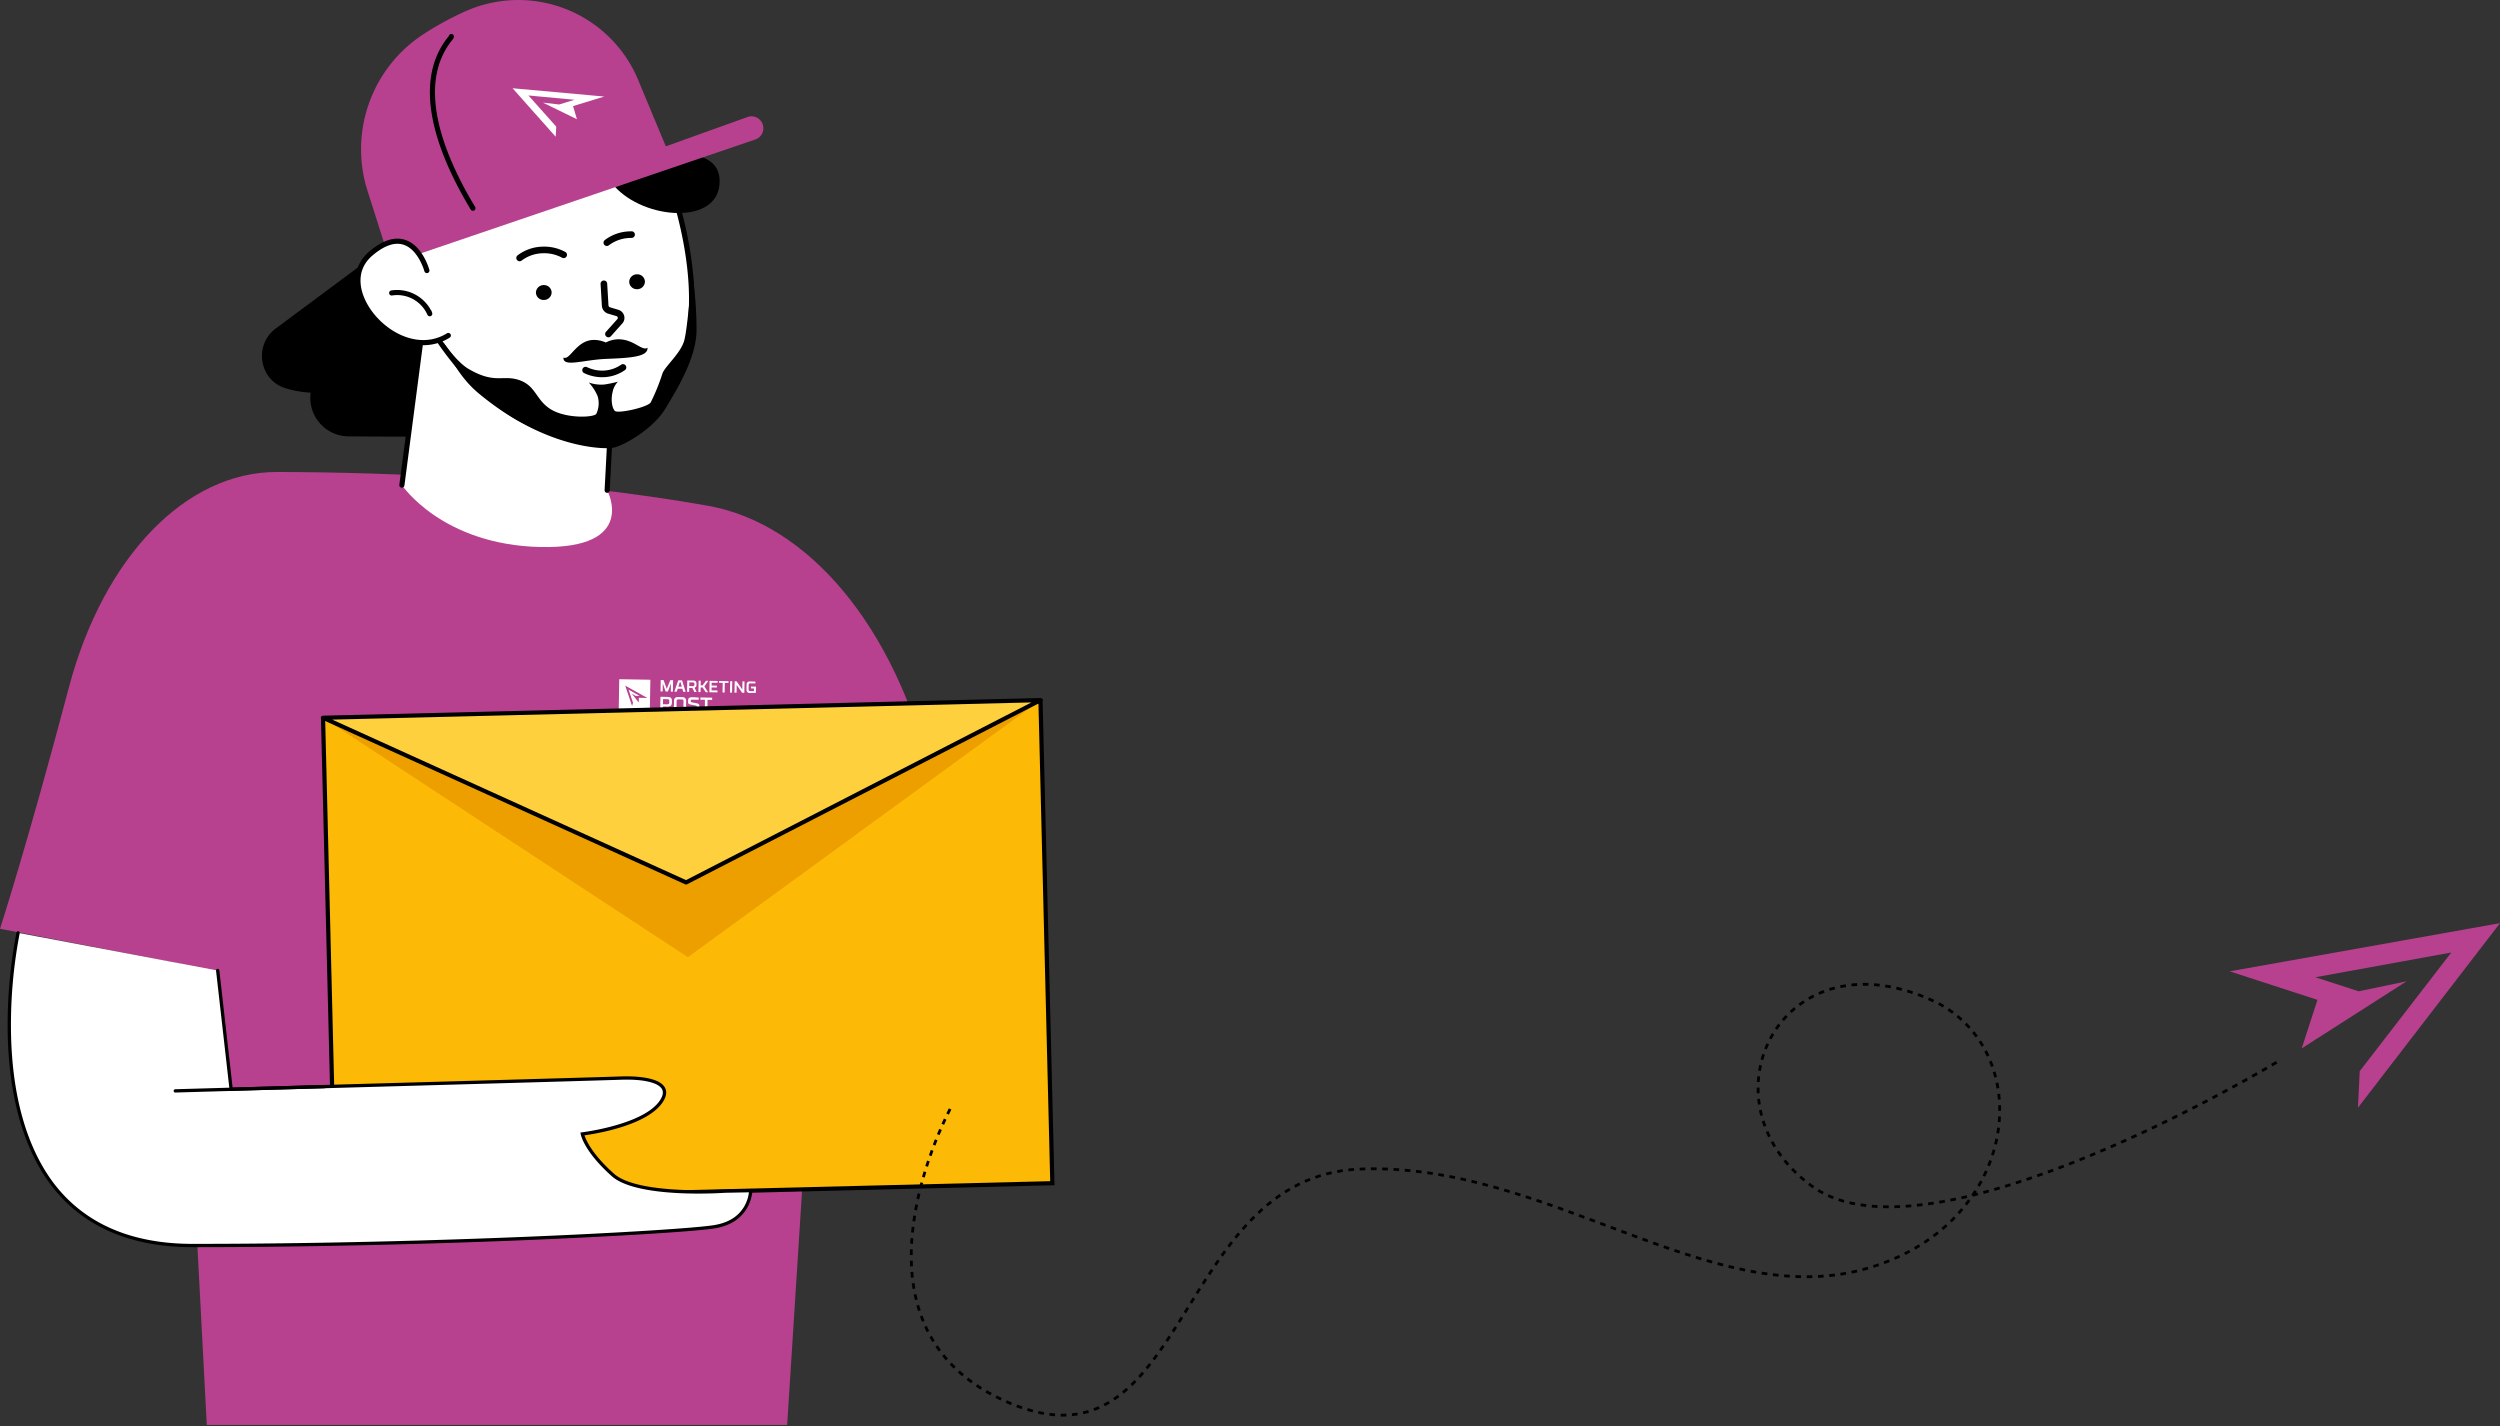 <svg xmlns="http://www.w3.org/2000/svg" width="885.788" height="505.328"><rect width="100%" height="100%" fill="#333333" stroke="none"/><g data-name="Group 956"><g data-name="Group 258"><g data-name="Group 220"><g data-name="Group 219"><path data-name="Path 350" d="M58.674 226.325l14.594 278.563h205.634l17.732-278.563z" fill="#b7418e"/></g></g><g data-name="Group 221"><path data-name="Path 351" d="M124.861 353.249L.001 329.079s9.765-30.094 24.386-85.417c12.223-46.25 41.4-76.506 73.8-76.43 40.236.095 98.044 2.315 152.537 11.948 35.751 6.319 66.27 42.912 78.9 94.842 4.148 17.066 8.042 36.647 11.115 58.647l-120.682 33.216z" fill="#b7418e"/></g><g data-name="Group 37"><g data-name="Group 35"><g data-name="Path 95"><path data-name="Path 352" d="M237.469 241.044a.065.065 0 01.064-.045l.951.016-.068 4.038-.736-.012.047-2.769h-.046l-1.015 2.688a.086.086 0 01-.077.063l-.715-.012a.076.076 0 01-.072-.065l-.93-2.722h-.046l-.047 2.769-.737-.012.069-4.038.957.016a.061.061 0 01.057.047l1.092 2.972h.063z" fill="#fff"/></g><g data-name="Path 96"><path data-name="Path 353" d="M241.762 244.043l-1.628-.028-.353 1.062-.843-.014 1.336-3.895c.03-.1.048-.12.2-.117l1.051.018c.149 0 .166.019.194.124l1.2 3.938-.842-.014zm-1.436-.751l1.263.021-.492-1.636h-.22z" fill="#fff"/></g><g data-name="Path 97"><path data-name="Path 354" d="M244.18 245.15l-.737-.012.069-4.038 2.15.036a1 1 0 011.1.9.964.964 0 010 .184l-.009.49a.92.92 0 01-.668.964l.73 1.518-.791-.013-.7-1.42-1.126-.019-.024 1.408zm1.867-2.6v-.2c.007-.381-.158-.555-.557-.562l-1.257-.021-.023 1.338 1.258.021c.395.006.568-.192.575-.572z" fill="#fff"/></g><g data-name="Path 98"><path data-name="Path 355" d="M248.25 242.842l.674.012 1.211-1.637.829.014-1.4 1.966 1.314 2.071-.841-.014-1.078-1.668-.721-.012-.028 1.649-.735-.013.067-4.038.737.012-.028 1.658z" fill="#fff"/></g><g data-name="Path 99"><path data-name="Path 356" d="M251.42 241.235l2.86.049-.011.645-2.118-.036-.017 1.012 1.862.032-.012.664-1.861-.032-.019 1.039 2.118.036-.012.68-2.854-.049z" fill="#fff"/></g><g data-name="Path 100"><path data-name="Path 357" d="M258.101 241.983l-1.3-.022-.058 3.407-.737-.012.058-3.407-1.3-.022.011-.635 3.341.057-.012.634z" fill="#fff"/></g><g data-name="Path 101"><path data-name="Path 358" d="M259.384 245.404l-.736-.013.068-4.037.736.013z" fill="#fff"/></g><g data-name="Path 102"><path data-name="Path 359" d="M263.727 245.482l-.628-.01a.236.236 0 01-.234-.131l-1.819-2.627h-.028l-.047 2.723-.736-.012.068-4.038.53.009c.162 0 .168.026.207.083l1.949 2.79h.022l.048-2.837.736.012-.068 4.038z" fill="#fff"/></g><g data-name="Path 103"><path data-name="Path 360" d="M266.089 243.255l1.8.031-.094 2.1a.125.125 0 01-.12.13s-1.12.044-2.077.028a1.05 1.05 0 01-1.1-1 .988.988 0 010-.152l.03-1.834a1.05 1.05 0 01.982-1.113 1.011 1.011 0 01.151 0c1.072.019 1.994.069 1.994.069l-.015.644-1.8-.031c-.4-.006-.568.162-.574.543l-.028 1.632c-.007.38.158.562.556.563l1.322.017.038-.92-1.078-.053.011-.657z" fill="#fff"/></g></g><g data-name="Group 36"><g data-name="Path 104"><path data-name="Path 361" d="M234.843 251.945l-.921-.016.086-5.046 2.689.046c.908.016 1.39.484 1.377 1.286l-.017.9c-.013.8-.511 1.26-1.419 1.245l-1.767-.03zm2.3-3.076l.007-.432c.008-.476-.2-.7-.694-.7l-1.536-.026-.031 1.817 1.536.026c.5.008.71-.206.719-.68z" fill="#fff"/></g><g data-name="Path 105"><path data-name="Path 362" d="M238.765 250.686l.04-2.394a1.261 1.261 0 011.193-1.325 1.28 1.28 0 01.221.008l1.527.026a1.262 1.262 0 011.369 1.143 1.29 1.29 0 010 .221l-.041 2.394a1.261 1.261 0 01-1.192 1.325 1.222 1.222 0 01-.222-.008l-1.527-.025a1.26 1.26 0 01-1.368-1.142 1.065 1.065 0 010-.223zm.976-2.269l-.035 2.083c-.008.476.2.7.7.7l1.023.017c.5.009.71-.2.719-.679l.035-2.084c.008-.476-.2-.624-.7-.632l-1.023-.017c-.5-.009-.709.133-.718.608z" fill="#fff"/></g><g data-name="Path 106"><path data-name="Path 363" d="M247.542 247.943l-2.191-.037c-.49-.008-.6.018-.605.444v.151c0 .216.073.267.354.33l1.811.37c.712.15.913.427.9 1.068l-.012.658c-.016.9-.4 1.268-1.578 1.241s-2.485-.121-2.485-.121l.021-.786 2.371.04c.576.01.743-.079.751-.539l.006-.374a.316.316 0 00-.252-.368l-.043-.005c-.345-.077-1.423-.291-1.66-.339-.769-.15-1.15-.228-1.137-1l.007-.426c.016-.9.424-1.233 1.592-1.207s2.171.117 2.171.117z" fill="#fff"/></g><g data-name="Path 107"><path data-name="Path 364" d="M252.32 247.987l-1.622-.027-.072 4.253-.921-.016.072-4.253-1.63-.028.014-.793 4.174.071z" fill="#fff"/></g></g><g data-name="Path 108"><path data-name="Path 365" d="M219.409 240.655l-.187 11.025 11.026.188.188-11.025zm6.937 6.59l-.027 1.666-2.525-3.185 1.376.817 1.484.025-3.936-2.208 1.569 4.637-.334 1.148-2.427-7.209 7.837 4.359z" fill="#fff"/></g></g><g data-name="Group 237"><g data-name="Group 222"><path data-name="Path 366" d="M148.818 78.408l-51.1 37.976c-7.857 5.839-5.927 18.274 3.423 21.174a38.078 38.078 0 008.938 1.576 13.621 13.621 0 0013.369 15.472c12.371.112 28.517.176 33.966-.182l25.838-63.066z"/></g><g data-name="Group 223"><path data-name="Path 367" d="M151.267 104.092l-8.864 67.79s14.163 21.16 49.063 21.933 23.664-20.107 23.664-20.107l1.933-36.839s-35.263-37.63-65.796-32.777z" fill="#fff"/></g><g data-name="Group 224"><path data-name="Path 368" d="M142.399 172.791a1.032 1.032 0 01-.105-.006.909.909 0 01-.8-1.007l8.864-67.79a.907.907 0 01.76-.794c30.66-4.873 65.147 31.5 66.6 33.053a.909.909 0 01-1.327 1.242c-.346-.369-34.75-36.656-64.308-32.6l-8.785 67.1a.908.908 0 01-.899.802z"/></g><g data-name="Group 225"><path data-name="Path 369" d="M215.126 174.616h-.044a.909.909 0 01-.865-.951l1.932-36.839a.924.924 0 01.951-.865.909.909 0 01.865.951l-1.933 36.839a.908.908 0 01-.906.865z"/></g><g data-name="Group 228"><g data-name="Group 226"><path data-name="Path 370" d="M237.268 64.336s24.813 64.223-13.758 84.866-70.328-30.683-72.248-35.819-6.851-27.915-6.851-27.915l72.235-25.886 14.911 2.115z" fill="#fff"/></g><g data-name="Group 227"><path data-name="Path 371" d="M204.963 154.984a40.618 40.618 0 01-14.406-2.735c-23.44-8.845-39.107-35.771-40.146-38.547-1.92-5.139-6.687-27.109-6.888-28.041a.909.909 0 01.582-1.048l72.236-25.886a.908.908 0 01.435-.044l14.911 2.115a.891.891 0 01.253.075l5.709 2.64a.9.9 0 01.467.5 138.289 138.289 0 017.644 34.953c1.836 24.769-5.709 42.419-21.82 51.043a39.854 39.854 0 01-18.977 4.975zm-59.494-68.929c.883 4.035 4.969 22.527 6.645 27.01 1.009 2.7 16.248 28.866 39.085 37.483a37.169 37.169 0 0031.884-2.147c36-19.267 15.315-78.346 13.464-83.4l-5.248-2.427-14.557-2.064z"/></g></g><g data-name="Group 229"><path data-name="Path 372" d="M235.532 55.033s20.957-3.786 19.358 10.68-28.544 11.8-38.244-1z"/></g><g data-name="Group 233"><g data-name="Group 230"><path data-name="Path 373" d="M144.41 91.358l123.24-41.946a4.214 4.214 0 10-2.781-7.956L136.545 87.529z" fill="#b7418e"/></g><g data-name="Group 231"><path data-name="Path 374" d="M237.267 55.125l-11.14-26.775a46.011 46.011 0 00-61.336-24.3 109.485 109.485 0 00-14.99 8.217 48.649 48.649 0 00-19.537 55.485l6.282 19.773z" fill="#b7418e"/></g><g data-name="Group 232"><path data-name="Path 375" d="M167.559 74.685a.908.908 0 01-.779-.44c-11.112-18.442-21.549-43.986-8.167-60.948.158-.2.332-.421.42-.547a.909.909 0 011.72-.182c.27.609-.08 1.051-.714 1.855-12.738 16.146-2.519 40.933 8.3 58.884a.908.908 0 01-.777 1.378zm-8.468-61.381zm0 0z"/></g></g><g data-name="Group 234"><path data-name="Path 376" d="M151.263 95.901s-5.034-18.64-19.856-6.089 9.826 39.968 27.436 29.059z" fill="#fff"/></g><g data-name="Group 235"><path data-name="Path 377" d="M150 122.311c-7.675 0-15.221-4.812-19.773-11.074-5.909-8.128-5.676-16.81.594-22.118 4.638-3.928 8.889-5.33 12.627-4.164 6.262 1.952 8.6 10.352 8.692 10.708a.91.91 0 01-1.755.475c-.021-.078-2.176-7.8-7.484-9.45-3.1-.966-6.775.319-10.906 3.817-6.659 5.639-4.52 13.854-.3 19.662 5.942 8.172 17.307 13.729 26.665 7.931a.909.909 0 11.958 1.545 17.488 17.488 0 01-9.318 2.668z"/></g><g data-name="Group 236"><path data-name="Path 378" d="M152.266 112.065a.908.908 0 01-.839-.561 11.69 11.69 0 00-12.471-6.813.909.909 0 11-.322-1.789 13.627 13.627 0 0114.011 6.923.9.9 0 01.253.379l.228.654a.908.908 0 01-.536 1.147.922.922 0 01-.324.06z"/></g></g><g data-name="Group 245"><g data-name="Group 240"><g data-name="Group 238"><path data-name="Rectangle 51" fill="#fcba06" d="M114.466 254.728l254.2-6.252 4.199 170.749-254.2 6.252z"/></g><g data-name="Group 239"><path data-name="Path 379" d="M373.627 419.946l-255.688 6.29-4.237-172.23 255.689-6.29zm-254.235 4.773l252.71-6.216-4.164-169.269-252.71 6.217z"/></g></g><g data-name="Group 241"><path data-name="Path 380" d="M243.73 339.161l-129.264-84.846 254.2-6.253z" fill="#ed9f00"/></g><g data-name="Group 244"><g data-name="Group 242"><path data-name="Path 381" d="M243.078 312.659l-128.611-58.344 254.2-6.253z" fill="#ffd03e"/></g><g data-name="Group 243"><path data-name="Path 382" d="M243.096 313.398a.75.75 0 01-.327-.067l-128.612-58.344a.74.74 0 01.292-1.414l254.2-6.253a.739.739 0 01.361 1.4l-125.588 64.6a.745.745 0 01-.326.078zm-125.379-58.424l125.341 56.86 122.393-62.954z"/></g></g></g><g data-name="Group 246"><path data-name="Path 383" d="M222.943 99.791a2.685 2.685 0 002.724 2.674 2.74 2.74 0 002.839-2.6 2.685 2.685 0 00-2.724-2.672 2.739 2.739 0 00-2.839 2.598z"/></g><g data-name="Group 247"><path data-name="Path 384" d="M189.89 103.608a2.685 2.685 0 002.725 2.673 2.739 2.739 0 002.838-2.6 2.684 2.684 0 00-2.724-2.672 2.738 2.738 0 00-2.839 2.599z"/></g><g data-name="Group 248"><path data-name="Path 385" d="M184.106 92.569a1.171 1.171 0 01-.737-2.081 15.176 15.176 0 018.887-3.095 15.689 15.689 0 018.006 1.851 1.171 1.171 0 01-1.081 2.078 13.353 13.353 0 00-6.792-1.591 12.876 12.876 0 00-7.547 2.577 1.164 1.164 0 01-.736.261z"/></g><g data-name="Group 249"><path data-name="Path 386" d="M215.01 87.154a1.171 1.171 0 01-.739-2.081 15.174 15.174 0 018.9-3.1c.194-.012.389-.018.582-.021h.019a1.171 1.171 0 01.018 2.342c-.158 0-.32.008-.481.017a12.871 12.871 0 00-7.56 2.585 1.167 1.167 0 01-.739.258z"/></g><g data-name="Group 250"><path data-name="Path 387" d="M215.588 119.515a1.17 1.17 0 01-.873-1.951l4.027-4.508a.593.593 0 00.144-.593.7.7 0 00-.5-.463l-2.885-.863a3.128 3.128 0 01-2.248-2.78l-.46-7.762a1.172 1.172 0 012.339-.138l.459 7.762a.771.771 0 00.581.674l2.886.864a3.011 3.011 0 012.066 2.033 2.949 2.949 0 01-.641 2.828l-4.028 4.507a1.165 1.165 0 01-.867.39z"/></g><g data-name="Group 251"><path data-name="Path 388" d="M213.392 133.656a14.662 14.662 0 01-6.483-1.491 1.171 1.171 0 011.1-2.067 12.419 12.419 0 006.268 1.183 11.777 11.777 0 005.8-2.059 1.171 1.171 0 111.315 1.938 14.1 14.1 0 01-6.938 2.457c-.363.027-.717.039-1.062.039z"/></g><g data-name="Group 253"><path data-name="Path 390" d="M6.409 330.528s-24.116 110.78 61.81 110.78 171.5-4.642 184.607-6.607 13.157-12.847 13.157-12.847l-9.117.18s-30.066 2.111-39.4-5.46c-10.069-8.845-11.137-14.8-11.137-14.8s22.017-2.627 27.967-11.552c4.367-6.551-4.514-8.59-14.371-8.239-10.855.386-138.037 3.936-138.037 3.936l-4.764-42.045" fill="#fff"/><path data-name="Path 391" d="M68.218 441.893c-21.536 0-38.072-6.971-49.149-20.719-7.415-9.2-16.272-26.651-16.363-57.513a172.959 172.959 0 013.13-33.258.586.586 0 011.145.249 171.731 171.731 0 00-3.1 33.032c.095 30.509 8.811 47.705 16.106 56.758 10.843 13.457 27.072 20.28 48.235 20.28 85.982 0 171.458-4.641 184.52-6.6 5.246-.787 8.97-3.1 11.068-6.866a13.006 13.006 0 001.547-4.8l-8.476.168c-1.208.086-30.375 2.038-39.777-5.591-10.125-8.893-11.3-14.9-11.345-15.154l-.11-.611.617-.074c.218-.026 21.818-2.7 27.549-11.294 1.072-1.607 1.317-2.956.729-4.009-1.315-2.357-6.772-3.6-14.59-3.321-10.734.382-136.771 3.9-138.042 3.937l-.538.015-4.824-42.58a.586.586 0 111.164-.132l4.7 41.511c9.036-.252 127.125-3.552 137.5-3.922 3.973-.14 13.444-.042 15.656 3.92.819 1.468.557 3.227-.778 5.23-5.507 8.259-23.868 11.19-27.708 11.719.565 1.7 2.818 6.877 10.777 13.868 9.027 7.324 38.671 5.337 38.969 5.316l9.747-.194v.6c0 .114-.212 11.407-13.656 13.423-13.096 1.961-98.667 6.612-184.703 6.612z"/></g><g data-name="Group 254"><path data-name="Line 2" fill="#fff" d="M62.103 386.517l52.776-1.513"/><path data-name="Path 392" d="M62.104 387.103a.586.586 0 01-.017-1.171l52.775-1.513a.585.585 0 11.034 1.17l-52.775 1.513z"/></g><g data-name="Group 37"><g data-name="Path 108"><path data-name="Path 393" d="M203.042 37.592l1.38 4.659-12.05-5.891 5.746.661 5.443-1.667-16.33-1.53 9.854 11.044-.2 3.579-15.273-17.181 32.481 2.939z" fill="#fff"/></g></g><g data-name="Group 256"><path data-name="Path 395" d="M242.458 120.562c-1.279 4.747-7 9.3-7.794 11.922a71.519 71.519 0 01-4.1 10.09c-1.026 1.727-11.676 4.092-12.724 3.005s-1.441-4.077-.778-6.7a7.135 7.135 0 011.883-3.64 45.2 45.2 0 01-4.724.989 13.129 13.129 0 01-5.613-.7 16.731 16.731 0 013.125 4.8 8.7 8.7 0 01-.428 6.255c-.672 1.352-10.281 1.826-15.845-1.378s-5.4-8.374-11.348-10.483-8.627 1.529-18.09-4c-4.245-2.481-8.877-9.339-8.877-9.339s3.562 10.286 11.861 17.493c23.537 19.874 44.459 20.356 48.057 19.8s14.3-6.57 18.755-13.977 10.749-17.789 10.982-27.458a134.427 134.427 0 00-1.633-21.066s-1.43 19.64-2.709 24.387z"/></g><g data-name="Group 257"><path data-name="Path 396" d="M214.651 121.349a10.131 10.131 0 00-4.737-.889c-5.808.373-8.075 7.41-10.272 6.216-.227 3.583 7.011.822 15.083.485l-.074-5.812zm0 0a10 10 0 014.612-1.134c5.43.068 8.231 4.3 10.153 3.009.274 3.37-6.908 3.612-14.692 3.937l-.073-5.812z" fill-rule="evenodd"/></g></g><path data-name="Path 69" d="M821.114 354.266l-5.586 17.192 37.153-23.763-16.993 3.535-15.321-4.978 48.175-8.774-32.452 42.048-.635 12.955 50.333-65.394-95.781 17.072z" fill="#b7418e"/><path data-name="Path 70" d="M806.642 376.38s-122.773 74.102-164.427 44.051-10.838-92.096 44.493-64.985c35.622 19.091 28.19 79.601-26.51 94.337s-112.517-38.28-178.467-35.56-60.566 109.796-124.108 82.856-20.507-105.052-20.507-105.052" fill="none" stroke="#000" stroke-dasharray="2"/></g></svg>